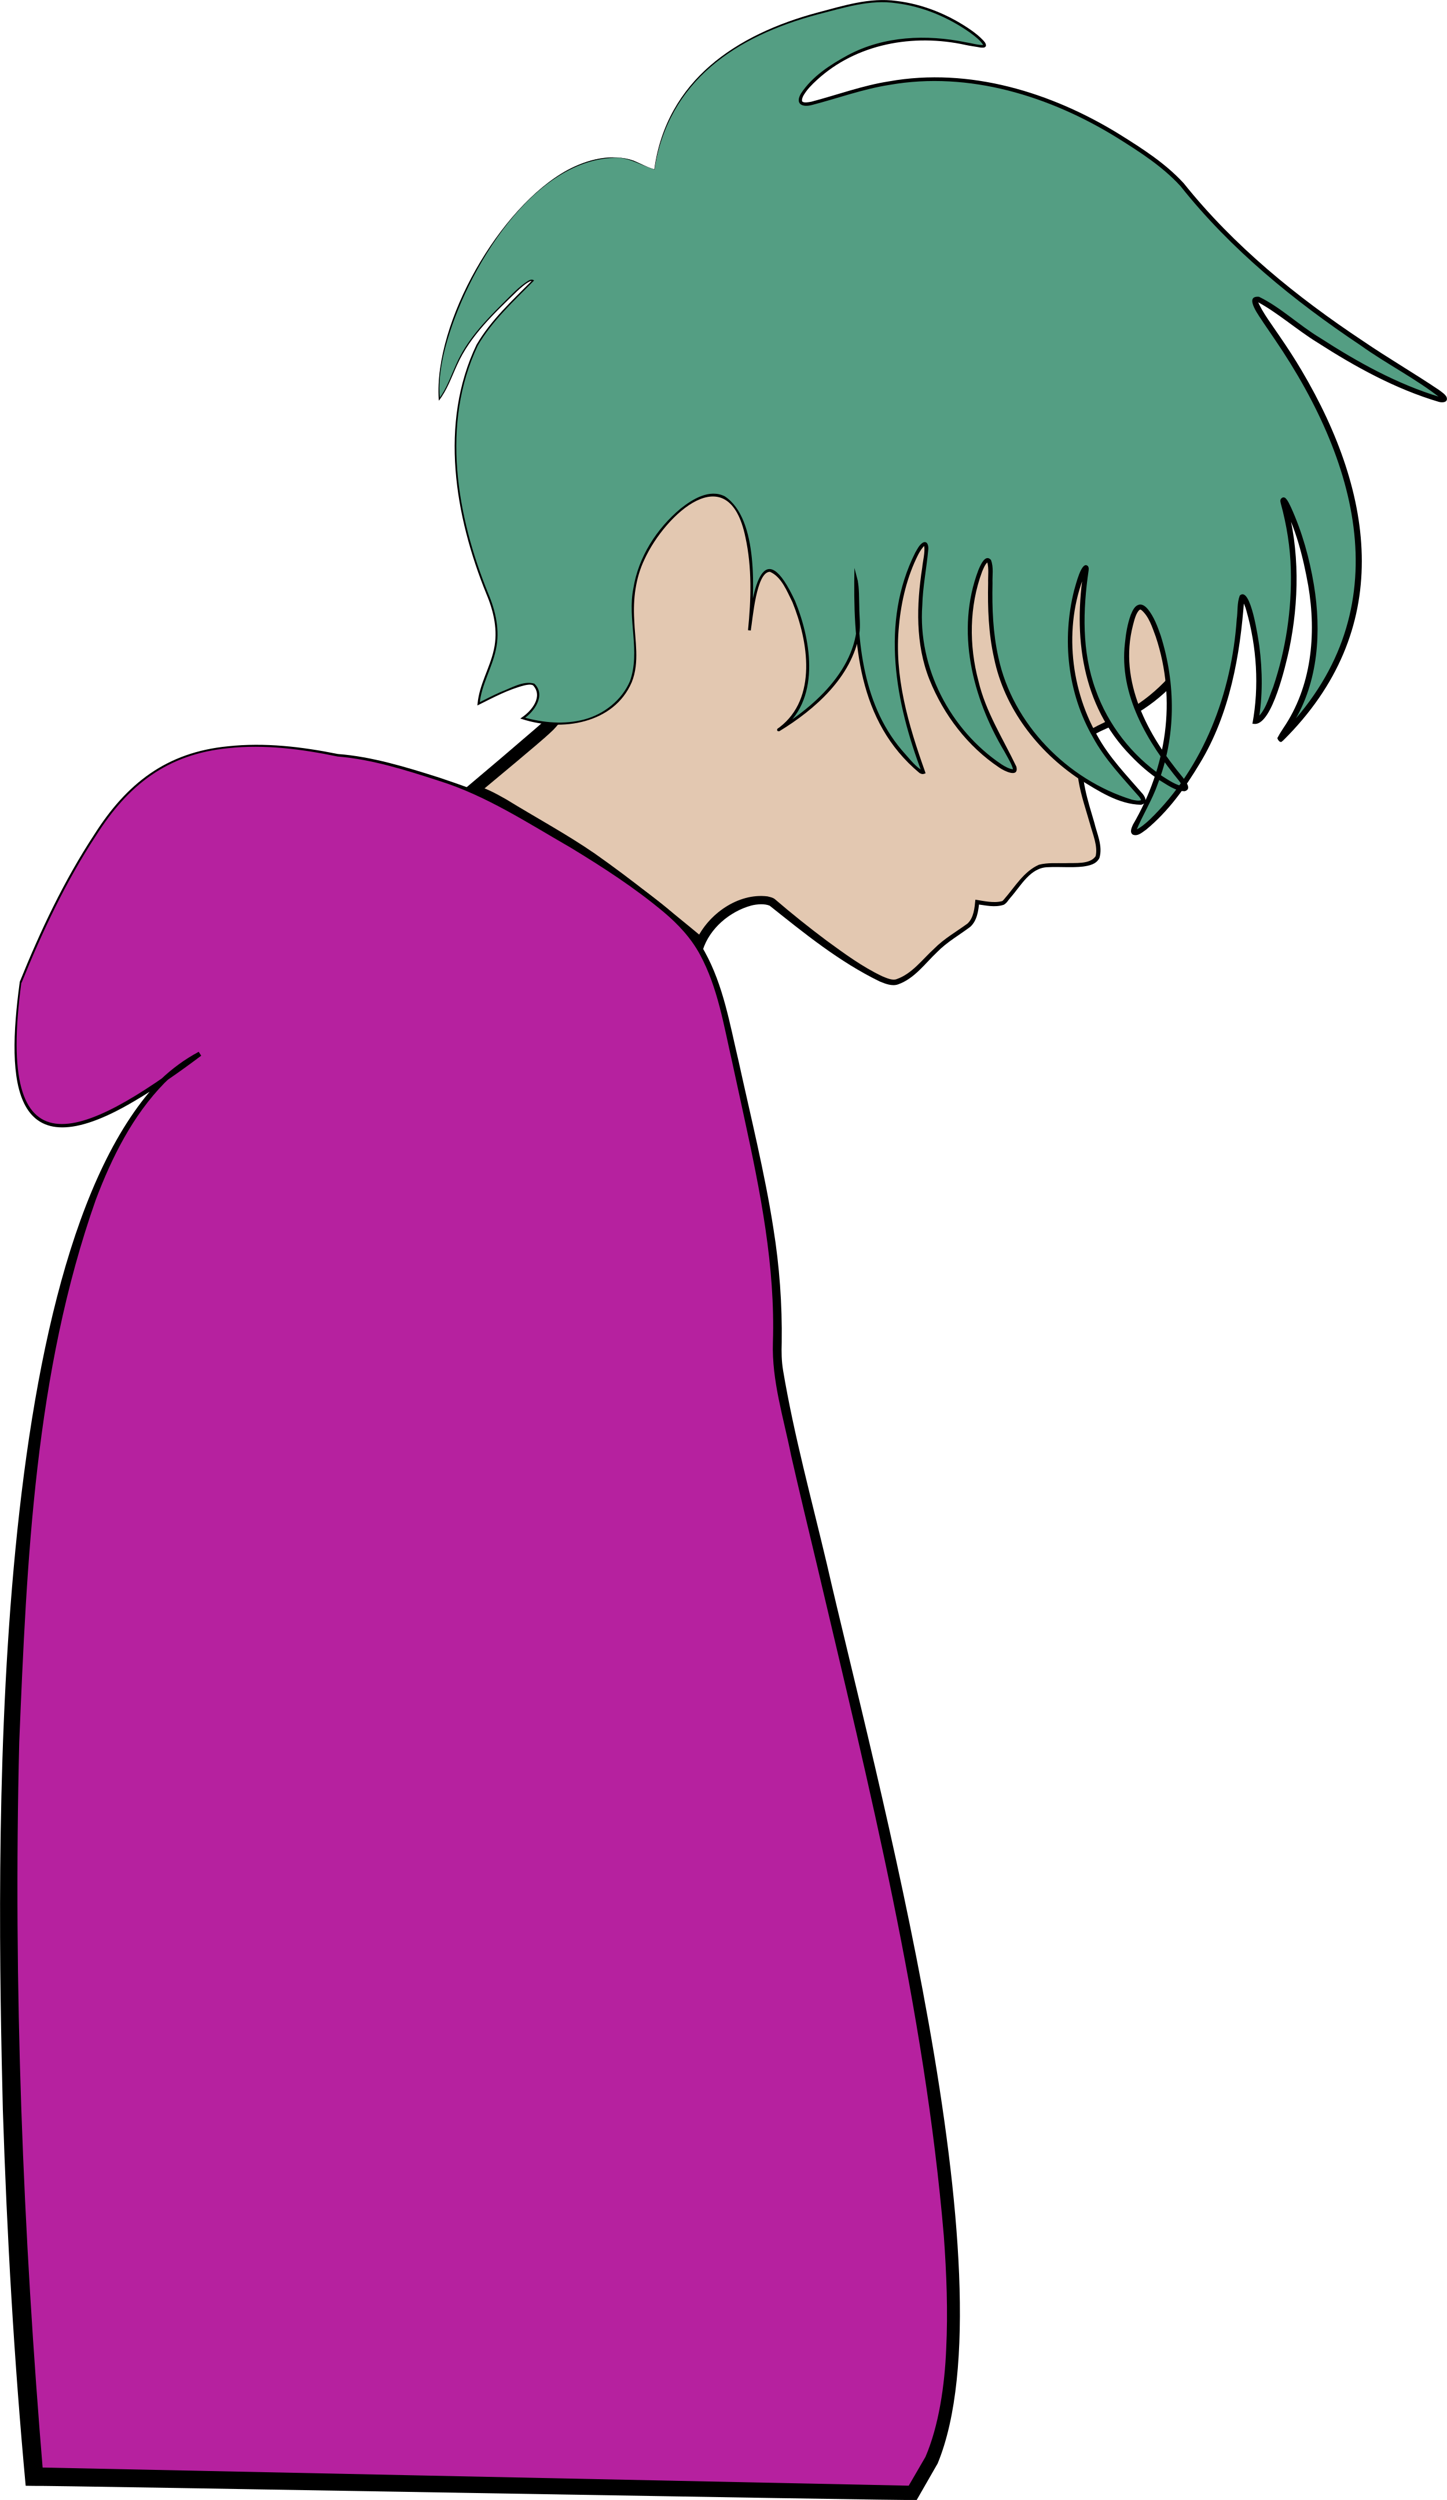 <?xml version="1.0" encoding="UTF-8"?><svg id="Layer_2" xmlns="http://www.w3.org/2000/svg" viewBox="0 0 238.4 411.76"><defs><style>.cls-1{fill:#e3c8b1;}.cls-2{fill:#b6219f;}.cls-3{fill:#549e83;}</style></defs><g id="Layer_12"><g><path class="cls-1" d="M146.93,24.89c18.78,0,63.24,26.72,58.93,54.91-6.05,39.57-24.69,37.84-26.95,41.82-3.47,6.1,3.33,17.03,1.87,19.67-1.18,2.13-7.88,.57-9.89,1.58s-4.73,5.01-5.44,5.73c-.72,.72-4.44,0-4.44,0,0,0-.14,2.72-1.29,3.73s-2.44,1.43-4.87,3.58c-2.44,2.15-4.55,5.16-7.22,5.87-2.67,.72-13.98-7.74-20.43-13.18,0,0-2.29-1.29-6.45,1-4.15,2.29-5.3,5.59-5.3,5.59,0,0-15.19-12.61-22.78-16.91-7.59-4.3-11.61-7.31-14.9-8.02,0,0,12.32-10.32,12.61-10.75,.29-.43,6.07-5.28,6.53-20.31,.46-15.03-3.13-36.73,8.72-52.4,6.47-8.56,22.54-21.91,41.32-21.91Z"/><path d="M146.93,24.79c19.2,.82,47.26,19.2,56.06,36.3,3.88,6.94,4.96,14.97,3.09,22.69-1.48,7.55-3.54,15.11-7.45,21.81-2.88,5.04-6.98,9.54-12.12,12.34-1.69,.96-3.49,1.71-5.18,2.5-.83,.41-1.66,.85-2.04,1.49-.43,.77-.7,1.64-.83,2.54-.49,3.72,.79,7.46,1.83,11.02,.45,1.89,1.42,3.84,.85,5.82-.52,1.07-1.7,1.28-2.72,1.43-1.92,.21-3.84,0-5.74,.1-2.94,.03-4.46,3.06-6.23,5.05-.35,.39-.55,.84-1.07,1.14-1.5,.49-2.97,.1-4.45-.09,0,0,.4-.31,.4-.31-.14,1.42-.35,3.02-1.48,4.04-1.84,1.38-3.84,2.5-5.45,4.15-1.99,1.87-3.73,4.38-6.46,5.33-.97,.34-2.08-.11-2.97-.47-6.71-3.26-12.44-7.94-18.23-12.55,0,0,.11,.07,.11,.07-.84-.38-2.14-.28-3.08-.04-3.57,.98-6.88,3.79-7.99,7.35-6.12-4.97-12.37-9.87-18.84-14.37-3.1-2.18-6.41-3.92-9.64-5.85-3.74-2.17-7.47-4.86-11.76-5.47,.81-.72,7.27-6.14,8.27-7.02,1.49-1.3,4.27-3.63,5.66-4.87,2.2-2.27,3.63-5.17,4.6-8.26,2.62-8.37,1.69-17.16,1.67-25.9-.08-5.88,.14-11.82,1.04-17.7,1.25-8.8,4.95-17.45,11.19-23.89,10.17-10.47,24.09-18.29,38.95-18.39h0Zm0,.2c-11.78,.14-22.99,5.35-31.89,12.84-6.75,5.54-12.3,12.59-14.68,21.03-2.58,8.36-2.75,17.15-2.59,25.87,.05,8.75,1,17.96-1.69,26.55-1,3.18-2.49,6.4-4.9,8.91-1.61,1.57-4.29,3.73-6,5.2,0,0-6.76,5.64-6.76,5.64l-.44-1.77c2.07,.49,3.78,1.48,5.44,2.41,4.86,2.99,9.89,5.69,14.58,8.92,6.23,4.38,12.12,9.13,17.96,13.98l-1.27,.35c1.96-4.34,6.9-7.88,11.76-7.28,.36,.1,.79,.15,1.18,.43,2.77,2.38,5.63,4.67,8.56,6.86,2.92,2.13,5.91,4.33,9.17,5.87,.8,.34,1.69,.71,2.33,.48,2.57-.88,4.22-3.21,6.21-5.02,1.63-1.66,3.67-2.8,5.51-4.15,1.03-.96,1.16-2.58,1.29-3.93,1.41,.23,3.04,.61,4.41,.24,.09-.03,.26-.23,.4-.4,1.71-1.96,3.16-4.49,5.66-5.59,1.44-.37,2.91-.24,4.36-.26,1.58-.07,4.05,.24,4.98-1.15,.4-1.64-.49-3.67-.93-5.32-1.28-4.51-3.37-9.67-1.14-14.24,.6-1.03,1.59-1.5,2.43-1.95,1.74-.87,3.45-1.62,5.06-2.58,4.89-2.81,8.69-7.16,11.37-12.09,3.6-6.59,5.66-13.96,7.04-21.38,1.7-7.35,.89-14.97-2.76-21.63-8.98-17.45-34.92-35.67-54.65-36.83h0Z"/></g><g><path class="cls-3" d="M107.82,27.89c-2.54-.7-3.04-1.76-6.03-1.93-15.69-.88-30.85,27.4-29.41,39.77,2.76-3.78,2.12-7.11,8.58-13.71,2.79-2.85,6.18-6.42,6.85-5.81-8.37,8.23-10.06,10.73-11.5,17.09-1.67,7.34-2.77,18.06,4.27,35.21,3.41,8.64-1.15,11.6-1.72,17.4,4.16-2.15,8.48-4.05,9.24-3.04,.75,1,1.28,3.06-1.97,5.41,4.24,1.24,11.68,2.1,16.39-3.62,5.12-6.21-1.18-13.49,3.86-23.38,2.8-5.49,8.55-10.73,12.29-9.64,4.14,1.21,6.12,10.24,4.82,22.17,.9-7.91,2.13-9.78,3.13-9.88,3.1-.31,9.87,15.52,4.34,23.62-1.25,1.83-2.69,2.61-2.65,2.65,.12,.13,13.84-8.1,13.13-18.09-.17-2.35-.05-5.65-.35-6.49,.08,5.44-.66,18.54,6.98,27.71,.34,.41,3.38,4.22,4.11,3.86-1.27-4.45-7.74-18.01-2.41-33.02,.84-2.38,2.08-4.73,2.65-4.58,1.08,.28-2.02,8.97-.24,17.84,2.51,12.48,13.74,20.4,14.94,19.52,1.24-.9-8.35-10.96-7.23-25.31,.39-5.06,2.03-9.48,2.89-9.4,1.4,.13-1.52,11.87,3.62,22.66,6.09,12.79,20.75,18.51,21.93,17.11,.97-1.14-7.7-6.39-10.85-17.84-3.01-10.95,.88-20.79,1.45-20.73,.62,.06-3.14,12.13,2.65,23.62,4.59,9.11,12.98,13.5,13.74,12.77,.95-.91-10.09-9.84-9.64-22.42,.11-3.12,.96-7.39,2.17-7.47,1.92-.13,5.84,10.21,4.58,20.73-1.18,9.84-6.4,15.83-5.54,16.39,.94,.62,8.25-6.06,12.77-16.15,5.24-11.69,4.37-22.68,5.06-22.66,.94,.03,3.94,10.83,2.17,20.49,1.81,.27,5.93-10.46,6.27-21.93,.27-9.15-1.99-14.39-1.69-14.46,.59-.14,9.55,19.55,2.41,34.23-1.24,2.55-2.99,5-2.89,5.06,.19,.12,8.44-7.97,11.57-18.8,5.07-17.52-5.13-35.65-7.71-40.25-4.08-7.26-8.79-12.49-7.95-13.26,1.11-1.02,9.56,8,24.83,14.46,1.18,.5,5.95,2.52,6.27,1.93,.56-1.03-13.57-7.82-28.68-20.49-14.08-11.8-11.4-13.94-21.69-20.73-4.93-3.25-19.56-12.91-37.36-11.33-10.22,.91-17.5,5.16-18.3,3.6-.7-1.39,4.26-6.3,10.5-8.7,10.08-3.88,19.54,.3,19.79-.6,.28-.98-10.15-9.24-20.99-6.9-16.34,3.53-30.59,9.6-33.42,27.3Z"/><path d="M107.85,27.93c-2.49-.75-4.46-2.24-7.18-1.91-13.82,.89-24.74,20.15-27.57,32.3-.55,2.43-.87,4.93-.62,7.41l-.16-.04c1.27-1.7,1.95-3.73,2.83-5.66,1.72-3.93,4.7-7.09,7.7-10.07,1.33-1.3,2.59-2.71,4.17-3.71,.25-.14,.63-.33,.97-.05,0,0-.1,.1-.1,.1-3.28,3.32-6.79,6.53-9.16,10.59-6.14,12.88-3.49,28.11,1.71,40.87,1.22,2.86,1.96,6.11,1.26,9.23-.65,3.11-2.41,5.83-2.68,8.95l-.23-.16c1.22-.63,2.45-1.24,3.71-1.81,1.66-.6,3.71-1.92,5.53-1.37,1.98,1.89-.03,4.68-1.8,5.82,0,0-.05-.3-.05-.3,3.27,.93,6.79,1.25,10.08,.38,3.26-.87,6.19-3.19,7.52-6.29,1.77-4.92-.45-10.25,.57-15.31,.83-5.15,3.82-9.82,7.79-13.14,1.96-1.55,4.73-3.27,7.26-2.02,5.65,3.73,4.83,16.06,4.3,22.11,0,0-.45-.05-.45-.05,.72-6.74,2.51-16.1,7.75-4.79,2.75,6.7,4.23,16.5-2.49,21.35,0,0-.03,.02-.03,.02,.06-.01,.11-.24,.03-.31-.05-.05-.04-.05-.07-.08-.05-.04-.14-.04-.18-.03l.09-.05c6.85-4.21,14.03-11.16,12.72-19.89-.02-1.23-.01-3.16-.25-4.31,0,0,.52-.09,.52-.09-.18,9.99,.78,20.88,7.81,28.59,.86,.96,1.78,2.16,2.89,2.73,0,0-.15,.33-.15,.33-4.37-11.52-6.88-24.72-1.1-36.25,.35-.58,.64-1.27,1.28-1.66,.79-.36,.92,.69,.87,1.12-.28,3.11-.91,6.12-.99,9.23-.74,10.25,4.58,20.49,13.05,26.18,.56,.36,1.32,.78,1.9,.81-.21-.87-.9-1.95-1.41-2.91-5.3-8.84-8.08-19.93-4.3-29.89,.29-.67,1.11-2.76,2.07-1.68,.48,1.22,.21,2.6,.26,3.84-.09,4.11,.07,8.23,.97,12.22,2.34,10.97,11.37,20.14,21.99,23.43,.53,.11,1.1,.24,1.53,.08-.01,0,0,.06-.02-.02-.03-.13-.16-.34-.3-.53-2.66-3.06-5.64-6.14-7.61-9.78-4.2-7.26-5.15-16.15-3.11-24.24,.22-.66,1.23-5.13,2.3-3.94,.16,.36,.08,.34,.09,.62-.96,6.56-1.15,13.4,1.15,19.71,2.03,5.75,5.97,10.82,11.01,14.25,1.11,.69,2.25,1.5,3.53,1.67,.04,0-.02,0-.05,.05-.03,.02-.06,.06-.06,.1,0,.04-.01,.01-.01,.02-.08-.3-.46-.79-.68-1.1-5.17-6.32-9.92-14.15-8.91-22.69,.16-1.57,.41-3.14,.96-4.64,.26-.59,.63-1.63,1.54-1.7,.56,0,.96,.41,1.27,.76,1.02,1.27,1.57,2.79,2.1,4.29,2.53,7.94,2.57,16.76-.49,24.56-.92,2.66-2.48,5.07-3.52,7.64-.01,.05,0,.05,0,.06,0-.02,0-.04-.02-.06-.01-.04-.05-.08-.08-.09-.14-.06-.05-.02,.02-.05,.8-.34,1.65-1.08,2.32-1.7,8.88-8.6,13.48-20.81,14.32-33.02,.19-1.27,.02-2.62,.5-3.87,1.81-1.69,3.05,7.22,3.22,8.31,.53,4.13,.58,8.34-.16,12.47l-.38-.53c1.47-1.02,2.14-3.51,2.82-5.17,2.09-6.19,3.08-12.8,2.91-19.33-.09-3.69-.68-7.35-1.65-10.91,0,0-.05-.23-.05-.23-.03-.17-.05-.19,.02-.46,.42-.62,.86-.14,.82-.17,.43,.43,.62,.98,.89,1.5,1.85,4.08,3.04,8.38,3.77,12.76,1.26,7.63,.76,15.97-3.38,22.71,0,0-1.67,2.75-1.67,2.75,.22,0-.4-.98-.66-.55,0,0,.02-.01,.03-.02l.14-.11c19.71-19.79,13.35-44.3-.88-65.18,0,0-1.86-2.73-1.86-2.73-.5-.85-3.44-4.54-.77-4.32,3.53,1.7,6.64,4.72,10.05,6.76,6.17,3.99,12.73,7.63,19.78,9.76,.18,.02,.31,.06,.46,.05,.02,0-.02-.03-.11,.11-.08,.17-.02,.22-.03,.21-4.16-3.34-9.05-5.76-13.41-8.89-11-7.34-21.39-15.81-29.65-26.2-2.94-3.23-6.67-5.62-10.39-7.95-11.11-6.89-24.47-11.05-37.56-8.75-4.38,.68-8.48,2.2-12.77,3.31-1.59,.44-2.86-.14-1.82-1.9,1.87-2.83,4.79-4.71,7.71-6.3,5.94-3.18,12.98-3.46,19.47-2.12,.81,.12,2.1,.5,2.89,.44,0,0-.04,.02-.03,.05-.01,0-.01,0,0,0-.48-.84-1.48-1.55-2.27-2.14-3.57-2.5-7.73-4.25-12.07-4.79-4.38-.66-8.69,.77-12.92,1.84-13.42,3.57-24.68,10.91-26.91,25.59h0Zm-.05-.08c2.04-14.62,13.52-22.19,26.88-25.78,4.25-1.12,8.6-2.53,13.04-1.91,4.41,.53,8.63,2.27,12.27,4.8,.68,.49,1.35,1,1.93,1.62,.2,.2,.57,.58,.52,.98-.16,.39-.61,.28-.91,.27-.71-.14-1.77-.27-2.46-.43-8.55-1.88-17.98-.24-24.53,5.82-.8,.73-1.57,1.52-2.11,2.42-.26,.42-.43,1.02-.17,1.14,.3,.17,.92,.07,1.42-.03,4.22-1.11,8.43-2.67,12.79-3.35,13.22-2.36,26.78,1.81,38,8.74,3.73,2.33,7.52,4.74,10.55,8.04,8.27,10.34,18.58,18.71,29.58,26.01,4.09,2.79,8.39,5.28,12.51,8.06,.42,.33,.9,.61,1.2,1.1,.35,.89-.56,1.02-1.22,.85-7.18-2.12-13.84-5.8-20.11-9.83-3.29-2.03-6.59-4.94-9.81-6.65,.08-.07,.07-.15,.07-.07,.69,1.73,2.51,4.12,3.59,5.74,1.25,1.82,2.46,3.67,3.59,5.58,12.22,20.64,15.31,42.85-3.03,61.01,0,0-.14,.1-.14,.1-.34,.49-.99-.55-.73-.63,.28-.57,.59-1,.9-1.5,4.67-6.84,5.49-15.45,4.12-23.48-.84-4.7-2.03-9.49-4.32-13.69-.1-.12,.24,.35,.65-.2,.04-.11,.02-.14,.03-.11,0,0,0,.04,0,.06l.04,.18c2.21,7.91,2.11,16.33,.44,24.33-.56,2.49-2.74,12.09-5.57,12.2,0,0-.47-.03-.47-.03,1.14-6.14,.72-12.66-1-18.66-.13-.56-.51-1.44-.78-1.83,.04,.03,.08,.04,.15,.03,.17,.03,.31-.17,.28-.13-.66,9.24-2.36,18.98-7.33,27.14-2.39,4-5.19,7.89-8.83,10.89-.57,.37-1.34,1.17-2.19,.82-.58-.39-.18-1.18,.01-1.63,5.51-9.44,7.26-20.48,3.77-30.96-.58-1.54-1.11-3.36-2.4-4.43-.16-.07-.16-.07-.28,0-.6,.52-.86,1.72-1.08,2.53-2.4,9.27,2.44,18.14,8.25,25.11,.53,.74,1.45,1.88,.28,2.23-1.55-.02-2.87-1.05-4.13-1.8-1.74-1.17-3.33-2.55-4.77-4.06-8.11-8.26-9.51-19.82-7.71-30.78,.01-.03-.04-.12,.03,.02,.06,.11,.38,.21,.4,.13,.11-.07,.03-.01,.05-.03-3.84,8.55-2.92,19.16,1.67,27.27,1.99,3.66,4.82,6.55,7.55,9.71,.16,.22,.33,.44,.43,.82,.06,.17,.02,.52-.18,.69-.2,.18-.37,.22-.55,.26-3.69-.06-7.09-2.32-10.13-4.2-6.92-4.61-12.38-11.7-14.07-19.94-.92-4.07-1.07-8.26-.98-12.39-.03-1.17,.15-2.37-.15-3.45,0,0-.01-.03,.02,.01,.07,.02,.06,0,0,.05-.41,.38-.62,.97-.86,1.51-2.13,5.72-2.18,12.16-.6,18.05,1.2,5.08,4.02,9.43,6.25,14.1,.42,1.94-2.08,.66-2.82,.14-5.21-3.48-9.17-8.69-11.5-14.48-2.34-5.86-2.15-12.33-1.2-18.46,.11-1.17,.5-2.51,.32-3.62,0-.02,.02,.02,.05,.02-.33,.26-.75,.91-1.01,1.41-1.84,3.62-2.82,7.7-3.19,11.76-.84,8.28,1.55,16.33,4.3,24.05,0,0,.08,.26,.08,.26l-.23,.08c-.18,.06-.38,.05-.47,0-.13-.03-.22-.09-.31-.14-10.2-8.51-10.94-21.46-10.71-33.77,0,0,.52,1.99,.52,1.99,.29,1.37,.23,3.1,.28,4.47,0,1.48,.23,2.97,0,4.44-1.26,7.09-7.29,12.41-13.16,15.99-.06,.02-.17,.03-.24,0-.04-.03-.06-.02-.1-.08-.08-.08-.02-.32,.05-.34l.08-.06,.23-.16c6.26-4.79,4.74-14.16,2.13-20.6-.9-1.79-1.79-4.18-3.71-5.01-2.26,0-2.83,7.8-3.16,9.66,0,0-.45-.05-.45-.05,.51-5.09,.67-10.3-.43-15.31-2.78-13.43-13.22-3.75-16.61,3.62-1.49,3.08-1.91,6.56-1.71,9.96,.11,3.41,.92,6.99-.4,10.29-2.94,6.88-11.59,8.2-18.04,6.1,0,0-.33-.09-.33-.09l.28-.21c1.65-1.1,3.49-3.46,1.82-5.27-.4-.21-.94-.09-1.39,0-2.63,.66-5.1,1.98-7.52,3.19,0,0-.26,.13-.26,.13l.03-.29c.29-3.2,2.07-5.95,2.7-8.98,.68-3.05-.03-6.21-1.23-9.06-5.21-12.82-7.84-28.16-1.64-41.09,2.38-4.08,5.92-7.31,9.21-10.63,0,0,0,.16,0,.16-.12-.1-.41,.02-.62,.14-.68,.39-1.27,.93-1.85,1.46-3.77,3.66-7.77,7.35-9.95,12.22-.91,1.98-1.63,4.11-3,5.87,0,0-.02-.23-.02-.23-.8-12.74,10.05-31.68,21.21-37.76,3.26-1.74,7.26-2.79,10.87-1.56,1.11,.45,2.28,1.11,3.42,1.43h0Z"/></g><g><path class="cls-2" d="M3.37,161.82s10.15-26.4,20.76-33.89c5.12-3.61,13.76-7.29,31.49-3.55,0,0,6.5,.05,22.14,5.87,0,0,23.9,11.93,33.82,21.41,6.28,6,7.32,13.28,10.28,26.44,5.02,22.34,6.51,30.93,6.15,44.77s41.44,147.3,25.42,182.37l-3.08,5.34-144.74-2.67S-14.43,197.86,32.9,173.57C6.41,193.75,.09,187.08,3.37,161.82Z"/><path d="M3.23,161.78c3.42-8.47,7.31-16.72,12.32-24.35,5.32-8.38,11.86-13.52,21.99-14.51,6.07-.66,12.17,.07,18.13,1.27,5.56,.41,11.34,2.18,16.77,3.91,1.83,.61,3.65,1.25,5.46,1.91,5.59,2.82,11.08,5.82,16.47,9,5.37,3.21,10.68,6.57,15.54,10.58,2.41,2,4.67,4.36,6.2,7.17,3.08,5.57,4.12,11.89,5.57,17.99,1.95,8.92,4.35,18.58,5.74,27.58,1,6.2,1.46,12.51,1.37,18.79-.05,1.59-.03,3,.22,4.56,1.81,10.75,4.71,21.31,7.22,31.93,7.86,34.37,30.76,117.71,18.26,148.12,0,0-.02,.04-.02,.04l-.03,.05-3.07,5.35-.34,.59c-.53,.17-144.82-2.44-145.44-2.32,0,0-1.36-.02-1.36-.02-1.91-20.61-3.09-41.24-3.76-61.91-1-41.39-2.93-139.96,26.06-169.77,1.86-1.76,3.94-3.29,6.21-4.5l.41,.64c-3.58,2.69-7.25,5.27-11.12,7.54-20.2,11.93-21.01-3.26-18.78-19.63h0Zm.29,.07c-4.29,31.84,9.56,26.26,29.15,11.41,0,0,.41,.64,.41,.64-2.18,1.19-4.17,2.7-5.95,4.44-5.27,5.38-8.69,12.25-11.34,19.24-10.07,28.55-11.37,59.31-12.62,89.33-1.01,40.29,.6,80.69,3.96,120.85,0,0-1.48-1.37-1.48-1.37l144.74,3.03-1.02,.58,3.1-5.33c2.2-5.09,3.18-11.83,3.42-17.79,.3-6.18,.06-12.4-.39-18.6-3.17-37.34-12.28-73.87-20.85-110.29-1.45-6.08-2.92-12.16-4.31-18.26-1.22-6.13-3.21-12.33-3-18.64,.4-12.5-2.07-24.78-4.71-36.95,0,0-1.99-9.16-1.99-9.16-1.38-6.01-2.36-12.31-5.32-17.76-1.46-2.71-3.57-4.97-5.94-6.97-4.76-3.99-10.02-7.39-15.35-10.63-7.07-4.06-13.96-8.6-21.74-11.02-5.42-1.76-10.99-3.53-16.68-4-5.91-1.22-11.98-2.02-18.01-1.37-10.03,.98-16.5,6.06-21.77,14.38-4.98,7.57-8.89,15.89-12.28,24.26h0Z"/></g></g></svg>